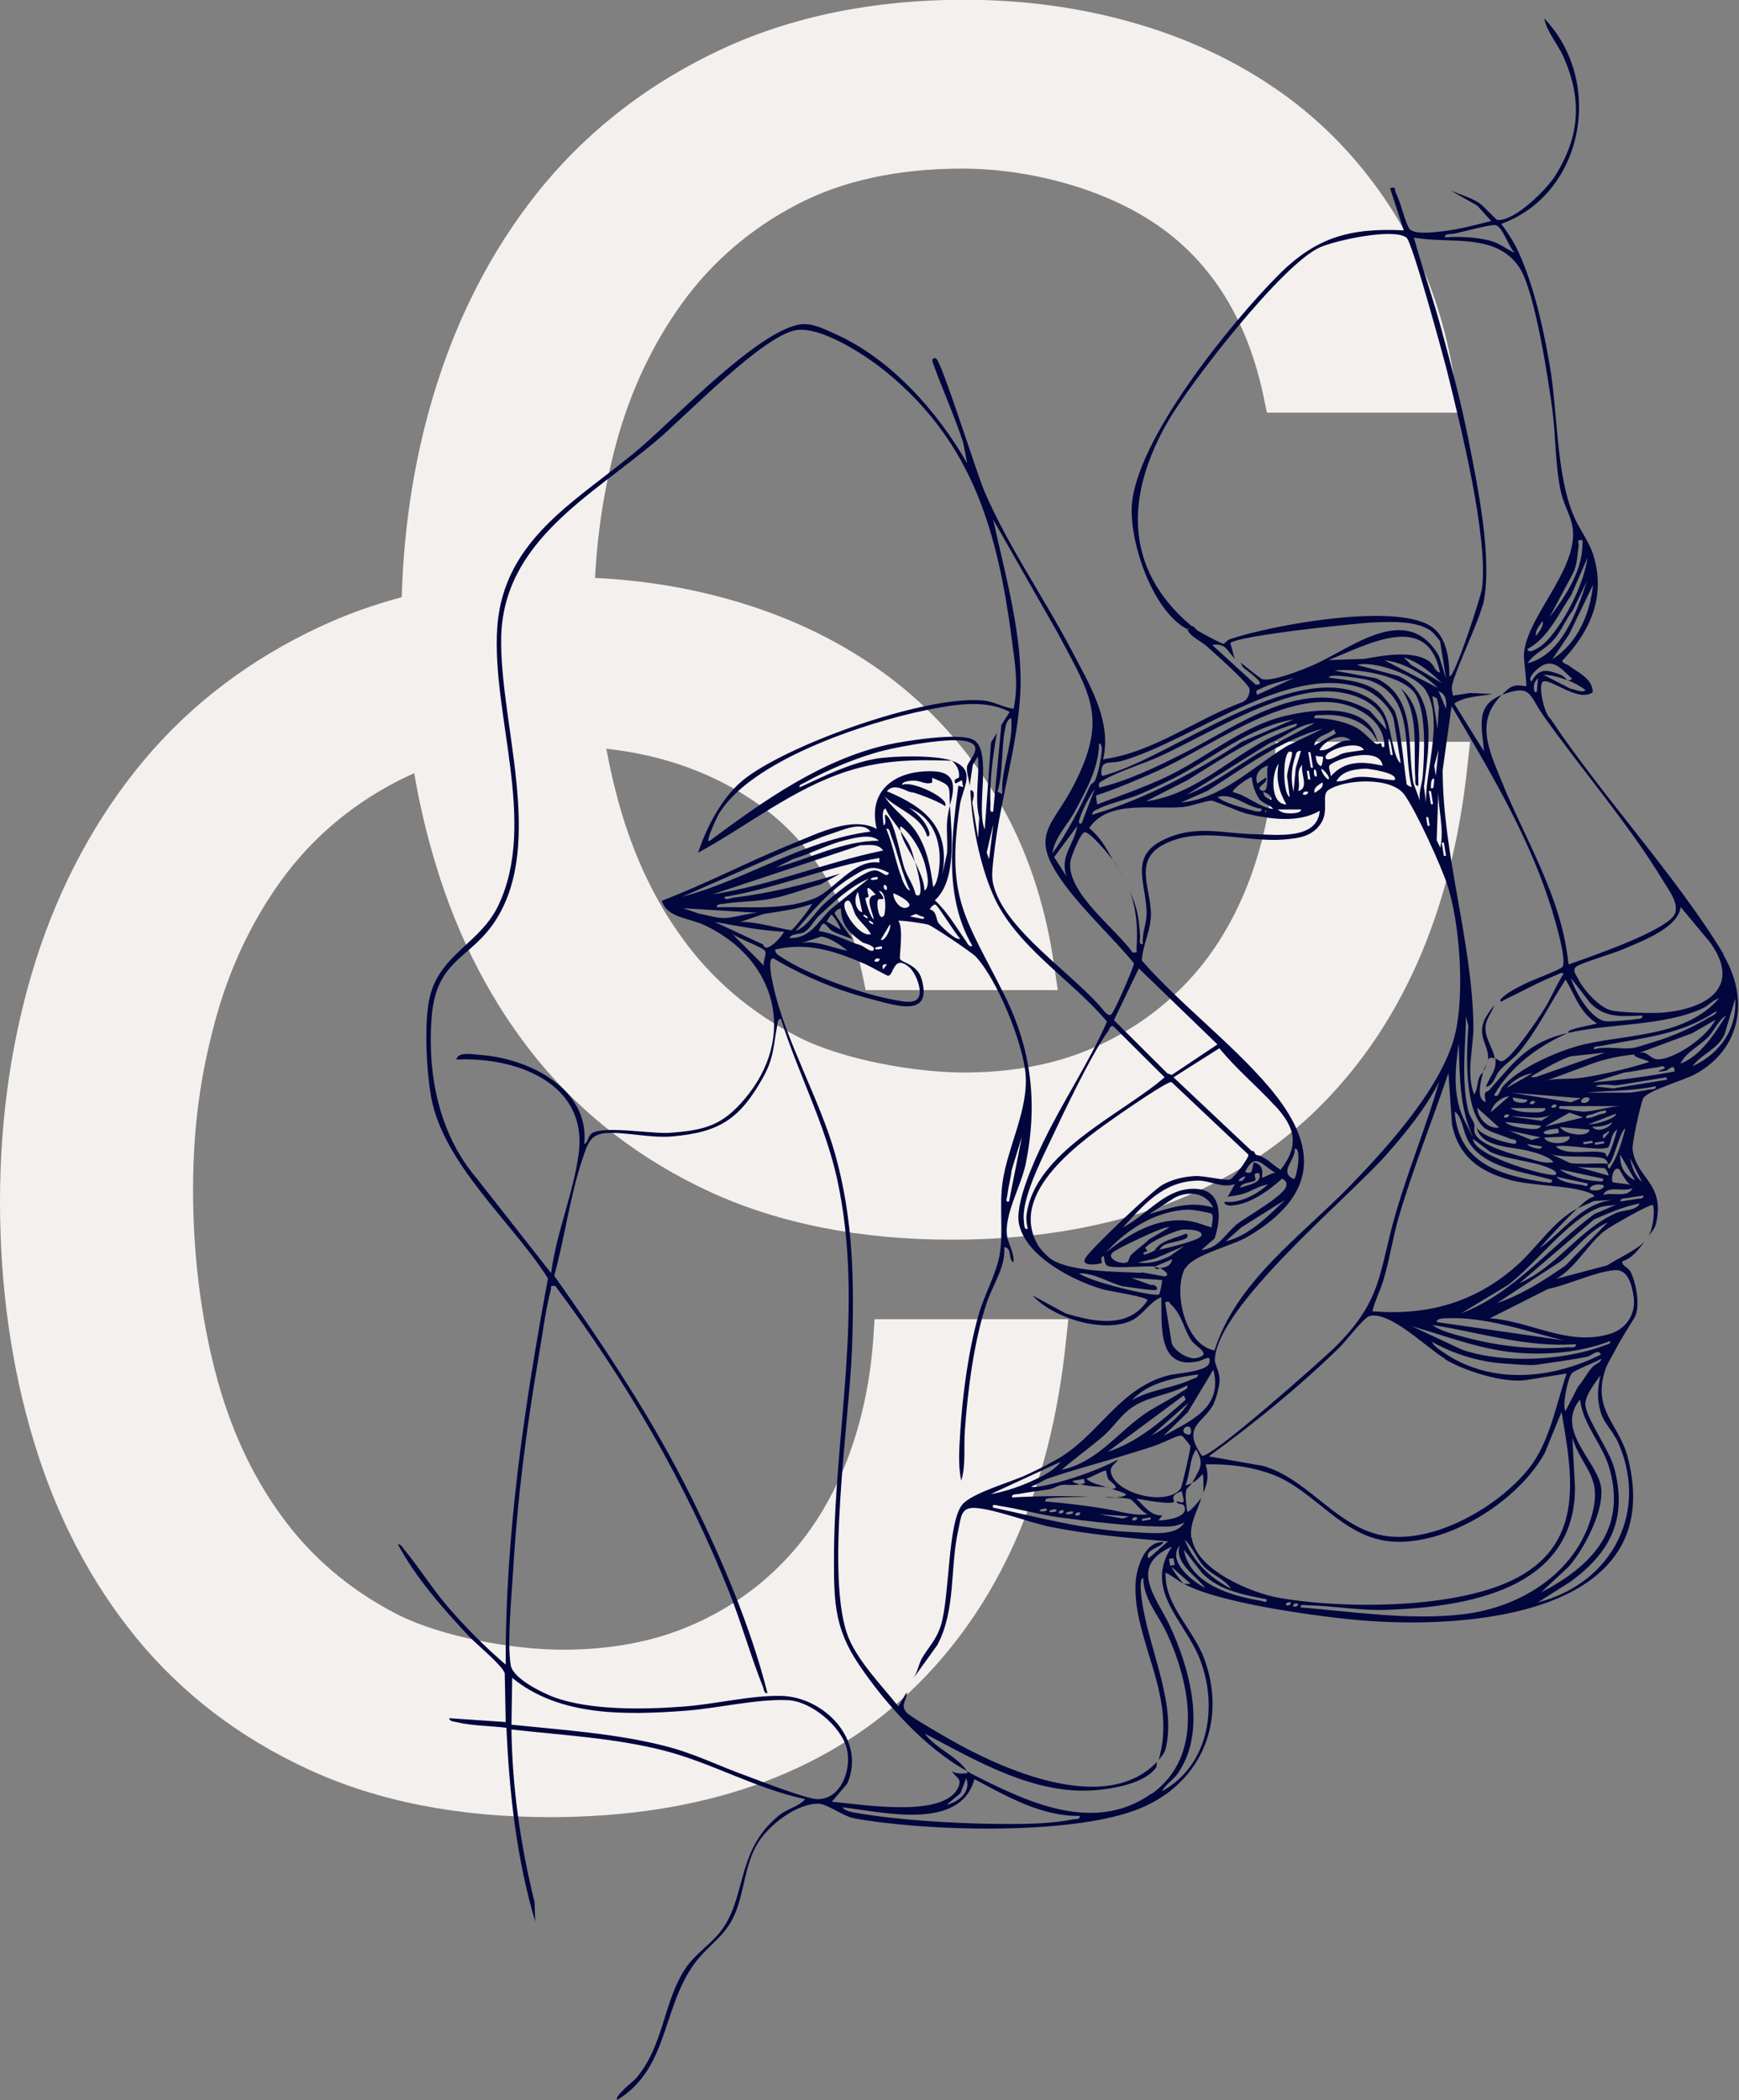<svg xmlns="http://www.w3.org/2000/svg" id="visages" viewBox="0 0 724.2 874.3"><rect x="0" y="0" width="724.2" height="874.3" fill="#808080" stroke="none"/><defs><style> .st0 { fill: #f4f0ed; } .st1 { fill: #01063d; } </style></defs><path class="st0" d="M531.3,308.8l-.5,7.9c-1.3,18.6-5.1,36.2-11.5,52.3-6.3,15.8-15,29.7-26,41-11,11.4-24.2,20.4-39.4,26.8-15.1,6.4-32.8,9.7-52.5,9.7s-50.4-5.1-69.6-15.1c-19.2-10-35.2-23.6-47.5-40.6-12.5-17.1-21.8-37.5-27.7-60.6-1.6-6-2.9-12.2-4.1-18.5,23.7,2.6,44.8,10.2,62.9,22.8,22.4,15.6,37.1,39.5,43.7,71l1.4,6.7h80l-1.4-9.6c-3.7-26.4-11.7-50-23.8-70.3-12.1-20.2-27.5-37.4-45.6-50.9-18.1-13.5-39-23.8-62.1-30.7-18.9-5.7-38.9-9.1-59.8-10.1,1-19.1,3.9-37.7,8.7-55.6,5.9-22,15.3-41.9,27.8-59.1,12.3-16.9,28.2-30.6,47.3-40.6,18.9-10,42.2-15.1,69.2-15.1s59,8,81.7,23.9c22.4,15.6,37.1,39.5,43.7,71l1.4,6.7h80l-1.3-9.6c-3.7-26.4-11.7-50.1-23.8-70.3-12.1-20.2-27.5-37.4-45.6-50.9-18.1-13.5-39-23.8-62.1-30.7-22.9-6.9-47.6-10.4-73.3-10.4-37.5,0-71.5,6.9-100.8,20.5-29.3,13.6-54.1,32.5-73.8,56-19.5,23.4-34.6,51.2-44.7,82.7-9,27.9-14,58-14.9,89.5-11.8,3.2-23.1,7.2-33.8,12.2-29.3,13.6-54.2,32.5-73.8,56-19.5,23.4-34.6,51.2-44.7,82.7C5.1,430.8,0,464.6,0,500.1s4.7,69,14.1,100c9.4,31.2,23.8,58.7,42.7,81.8,19,23.2,43.1,41.6,71.8,54.8,28.6,13.2,62.4,19.8,100.4,19.8,63,0,113.5-17.6,150.2-52.4,36.5-34.7,58.3-83.7,64.7-145.6l1-9.3h-80.7l-.5,7.8c-1.3,18.6-5.1,36.2-11.5,52.3-6.3,15.8-15,29.7-26,41-11,11.4-24.2,20.4-39.4,26.8-15.1,6.4-32.8,9.7-52.5,9.7s-50.4-5.1-69.6-15.1c-19.2-10-35.2-23.6-47.5-40.6-12.5-17.1-21.8-37.5-27.7-60.6-6-23.5-9.1-48.8-9.1-75.1s3.1-47.7,9.1-70c5.9-22,15.3-41.9,27.8-59.1,12.3-16.9,28.2-30.6,47.3-40.6,2.6-1.4,5.2-2.6,7.9-3.8,2.2,13,5.2,25.6,8.9,37.8,9.4,31.2,23.8,58.7,42.7,81.8,19,23.1,43.1,41.6,71.8,54.8,28.6,13.1,62.4,19.8,100.4,19.8,63,0,113.5-17.6,150.2-52.4,36.5-34.7,58.3-83.7,64.7-145.6l1-9.3h-80.7,0Z"></path><g><path class="st1" d="M622.4,418.3c-2.4,3.2-5.1,6.3-5.2,10.5-.1,4.8,2.8,7.4,2.5,12.3,1-1.2,1.7-.7,2.8-.5-.7-4.1-3.8-7.9-3.9-12.4-.1-3.9,2.8-6.5,3.7-9.9h0Z"></path><path class="st1" d="M481.9,733.3c.2-.2.3-.4.5-.6-.2.2-.4.4-.5.6Z"></path><path class="st1" d="M482.7,732.2c-.1.2-.2.3-.4.5.1-.2.3-.3.4-.5Z"></path><path class="st1" d="M500.9,621.4c-.2.6-.4,1.4-.6,1.8.2-.5.5-1,.6-1.8Z"></path><path class="st1" d="M500.3,623.5s0-.1,0-.2c0,0,0,.2,0,.2Z"></path><path class="st1" d="M464.3,623.4c-2-.1-2.9-.2-4.9-.2,1.3,0,2.4.5,4.9.2Z"></path><path class="st1" d="M459.4,623.2c-1.7,0-3.8,0-5.8,0,1.9,0,3.8,0,5.8,0Z"></path><path class="st1" d="M460.7,619.1c.6.2,1.1.3,1.6.5-.4-.2-1-.5-1.6-.5Z"></path><path class="st1" d="M462.7,619.8c-.1,0-.3,0-.4-.1.2,0,.3.1.4.1Z"></path><path class="st1" d="M514.3,274.2c0,0,.2.2.3.3-.1,0-.2-.2-.3-.3Z"></path><path class="st1" d="M515.4,275c-.2-.2-.5-.4-.8-.5.3.2.5.3.8.5Z"></path><path class="st1" d="M375.1,346.1c.7,4.2,4.2,8.8,5.9,12.7-1.9-7.1-2-6.8-5.9-12.7Z"></path><path class="st1" d="M516.5,275.8c-.3-.3-.8-.5-1.1-.8.3.3.8.5,1.1.8Z"></path><path class="st1" d="M686.2,515.9c-.3.4-.5.8-.8,1.1.3-.3.5-.7.8-1.1Z"></path><path class="st1" d="M687,514.8c-.2.4-.5.7-.8,1.1.2-.3.6-.8.8-1.1Z"></path><path class="st1" d="M717.9,397.4c-20.1-33.1-50.5-65.6-72.2-98.2-2.7-1.9-5.4-14.7-3-15.5,3.5-1.1,14.6,8.8,20.6,4.5,0-5.7-6.2-8.2-10.2-11.3-.2-.2-1.8-.4-2.6-1.7,11.7-12.3,18.2-26.6,13.2-43.6-1.7-5.9-5.9-11.1-8.2-16.5-7.6-17.6-6.7-43.8-10.2-63.5-2.7-15.7-7-34.8-14-48.9-1.7-3.3-3.9-6.5-6.1-9.5,34.5-12.5,43-59.4,17.9-85.5,1,5.5,5.8,10.8,8.2,16.4,7.6,17.5,6.6,32.7-3.6,49-3.7,5.9-16.9,19-24.1,18.5-.5,0-5.8-5.9-7.6-7.1-3.5-2.3-8.3-3.6-12.1-5.3l11.3,6.4,5.8,6.4c-6.7,1.7-13.3,3.5-20.3,4.3-3.5.4-12.4,1.6-14-1.4-1.9-3.5-3.2-10.2-5.4-14.6-.7-1.5.3-2.8-2.4-1.9l5.7,17.5c-22.5-1.1-36.6,2.9-52.3,18.7-19.6,19.7-59.8,68.9-61,96.6-.6,15.4,8.8,43.3,23.2,50.8-.2-1.1,2.5,1.1,1.8-1.3-29.1-24.4-27.1-55.4-9.9-85.3,9.4-16.2,47.4-65.2,63.2-72.4,6.5-2.9,30.5-8.2,36.1-4.1,2.4,1.7,15.3,49.2,17,55.9,5.5,22.4,17.1,68.4,14.5,90.1-.3,2.9-11.8,38.4-13.6,36.6,0-7.2-1.2-16.8-7.9-20.9-15.4-9.7-66.4-.3-83.5,5.5-1.2.4-2.2,1.9-2.7,1.9-.6.1-9.8-4.8-11.1-5.7,0,0-1.2-1.6-2.1-1.7-.8-.7-.9,1.8-1.8,1.3.6,2.8,5.6,5,7.9,7,3,2.7,17.9,15.8,18,18.1.1,2.1-1,4.5-3,5.3-19.6,7.2-36.9,20.9-58,23.8,3.7-16.1-5.8-31.3-13-45.1-11.4-21.8-26.9-44.1-36.5-66.6-3.1-7.2-17.6-53.4-20-55.1-.6-.4-2.1-.3-1.5,1.5,4,11.2,9,22.1,12.7,33.4l1.7,8.7c-12.4-21.6-31.6-43.3-54.6-53.7-4.3-1.9-9.7-4.8-14.6-4.2-17.4,2.2-52.1,38.7-66.7,51.2-25.2,21.6-57.2,37.4-59.8,74.9-2.5,36.5,16.9,81.4.4,115.9-7.4,15.6-24.3,20.3-28.5,38-2.5,10.6-1.4,30.7.5,41.5,5.1,28.2,33.8,52.2,48.7,75.7-9.8,53-17.8,106.6-17.6,160.8-8.4-7.2-16.4-15.2-23.6-23.5-6.8-7.8-12.1-16.5-18.5-24.2-.8-.9-1.4-2.5-2.8-2.4,7.5,14,18.7,26.7,29.6,38.3,3.2,3.4,13.8,12,14.9,15.4l.4,20.3-23.6-1.6c.5,1.6,2.1,1.3,3.4,1.7,6.3,1.5,14.1,1.5,20.5,2.3,1.2,27.1,4.2,54.5,12,80.7l-.3-8.2c-5.8-23.4-9.3-47.7-9.6-71.8,21.2,2.4,42.9,3.5,63.6,8.8,20.1,5.2,38.3,15.9,58.7,20.2-2.7,3.2-7.1,3.7-10.9,6.8-18.6,15-13,35.2-25.3,49.5-3.9,4.5-9.9,8.7-13.4,13.8-9.6,14.2-9,32.1-20.8,46.1-.9,1.1-9.5,7.7-7.8,9,22.2-13.5,18.3-40.3,33.8-58.9,4.7-5.6,10.2-9.1,13.9-15.9,5.5-10.3,4.7-22.9,11.3-32.9,4.7-7.1,15.8-15.7,24.7-15.6,3.6,0,10.3,5.2,14.9,6.1,30,5.4,88.4,7,116.6-3.2,27-9.7,39.1-36,29.3-63-4.6-12.7-16.7-22.4-16.2-36.1,2.7,1.3,4.9,3.2,7.5,4.6-.5-.4-4.8-5.7-5-7l7.9,7c-.5.2-2.8,0-2.9,0,14.7,8.1,55.3,13.6,73.2,15.2,44.4,3.9,128.8-1.7,111.8-67.7-3.6-14.1-14.8-19.5-9.5-36.2.8-2.7,3-6,4.3-8.6,2.4-4.7,5.5-9.3,8-13.5,2.6-4.5.6-15-1.8-19.3-1.1-1.8-3.4-2-3.3-4.1,4.4-1.4,6.7-5,9.4-8.3-3.9,3.9-11,6.9-15.7,10l-21.2,5.6c8.2-4.7,13.1-14.4,20-19.9,2.3-1.8,19.3-11.6,20.3-10.8.9,3.6-.2,9.7-1.8,12.9,1.5-2.4,2.6-2.6,3.3-6.4,3.1-16-8.7-17.9-10-29.8-.3-2.5,3.3-18.8,4.4-21.1,1.6-3.3,17-7.5,21.8-10.2,19.3-10.6,22.4-31.7,11.4-49.9h0ZM711.4,391.3c14.6,19.2-.1,28.8-19.4,30.3-4,.3-17.4,0-21.1-1-5-1.2-11.7-8.8-13.8-13.3-.7-1.4-2.4-3.3-.8-4.8,1.5-1.4,15.6-5.6,19.1-7.1,7.8-3.4,23.4-8.9,24.5-17.8l11.4,13.7h0ZM680.8,424.4c-3.3.3-8.7.9-11.5.8-6.5-.1-13.4-12.3-15.1-18l8,10.3c6.5,6.6,13.1,5.5,21.7,5.3.5,1.6-2.1,1.4-3.2,1.5h0ZM654.6,282.4c.2.8-1.6.9-1.8.8,2.5.9,5.3,2.4,7.5,4.1-1.3,1.4-4.4-.4-6.3-.6l-11.3-5.8c3.3.1,7,1.1,10.1,2.3-.3-.1-1.4-1.7-2.9-2.3-5.4-2-8.9-3.1-12.1,2.8-1.8-1.3,1.5-4.4,2.8-5.5,6-4.8,9.6.3,14,4.3h0ZM640.5,282.2l-.5,5.9h-.9c-.8-2.3-.3-4.1,1.5-5.9ZM636.1,276.1c2.8-4.1,7.2-5.6,10.7-9.5,3.4-3.7,5.1-8.6,8.2-12.5l5.8-12.1c-3.9,12.4-10.6,30.8-24.7,34.1ZM646.5,274.4l7-10.4,9.9-20.5c-1.2,12-6.5,24.4-16.9,30.9h0ZM648.8,261c-2.2,3.1-4.9,6.7-8.2,8.7-.9.5-4.2,2.6-4.5.5,8.7-4.6,12.9-14.7,18.2-22.4l6.8-15.6c-1.2,9.1-7,21.3-12.3,28.8h0ZM642.5,258.5c.4,2.3-1.6,4.6-2.9,6.3-.4-2.3,1.6-4.6,2.9-6.3ZM659,224.8c.6,12.1-6.8,23.1-13.8,32.3l9.7-18.1c2-3.8,1.9-7.6,2.5-11.7.2-1.6-1.2-2.6,1.7-2.5h0ZM605,97.4c3.6-.7,15.5-4,17.7-3.7,3.2.6,5.6,9.6,8.3,11.6-3.9-1.6-6.3-4-10.5-5.1-5.6-1.5-12.9-1.8-18.7-1.4-.5-1.6,2-1.2,3.2-1.5h0ZM617.5,252.2c4.5-18.9-2.4-51.1-6.3-70.8-3-14.9-7.1-30.2-11.1-44.9-3.4-12.6-7.8-25-11.3-37.6,15.2,2.8,34.6-2.3,44.2,12.9,6.2,9.8,11.8,46.1,13.5,59,1.4,10.6,1.2,24,3.6,34.2,1.8,7.8,6,11.7,4.8,20.5-2.2,16.3-19.6,33-20.3,47.3,0,1.9,1.3,12.3,1,12.9-5.5-1-6.7.1-10.1,3.6,12.3-4.8,11.3.2,17,8.3,16.2,22.9,35.8,45.4,50.3,69.4,2.3,3.8,6.4,9,4.7,13.4-2.8,6.9-36.3,18.3-44.3,21.1-2.7-27.8-17.9-51.6-28-76.6-5.2-12.9-10.9-24.5.2-35.6-11.4,4.5-8.1,13.6-7.4,23.5l-12.4-19.9c4.6-3.1,10.6-2.9,15.9-4l-9.3-.4-7.1,1.1c-.2-1.1-.5-2.2-.5-3.3,0-4.2,10.9-26.6,12.8-34.3h0ZM604.4,293.8c15,25.4,31.2,52.4,40.5,80.7,1.5,4.4,8.1,25.6,5.7,28.1-1.3,1.3-12.2,5.3-15,6.7-3.7,1.9-7.6,3.6-10.6,6.6-.9,2.2,1.6.2,2.2,0,6.9-3.3,13.9-7.2,21-10,.8-.3,2.3-1.5,2.9-.4-3,4.5-5,9.8-7.9,14.4-2.6,4.3-13.6,20.5-17.4,21.8-1.3.5-2-.8-3.1-1,.8,4.9-2.4,7.4-3.9,11.8,3.3-.6,3.7-4.5,5.7-6.8,2.4-2.8,5.7-4.9,8-7.6,7.6-9,13-20.4,19.5-30.3,4.1,6.9,5.9,13.8,13.1,18.3-3.3.9-8.4,1.6-11.4,2.9-.7.3-.6,1-.6,1,17.4-4,39.9-2.8,55.9-10.2,2.5-1.1,4.3-3.5,6.9-4.2-14,16.1-37.7,14.8-56.7,19.3-10,2.4-27,9.8-33.5,17.6-1.1,1.3-1.5,4.9-3.5,3.4,7-12.1,18.3-20.3,30.8-25.9-16.9,3.9-22.1,11.8-32.7,23.7-1.3,1.5-2.6-.4-1.6,5.1-4.2-1.3-1.9-9.2-1-12.5,0,.2-1.1.9-1.5,1.8-1.1,2.4-.8,5.4-2.3,7.6-3.5-9.2-.2-19.3-.3-28.7-.5-35.1-12.8-71.2-12.8-106.4l3.7-26.6h0ZM666.5,617.8c-2.8-10.7-18.6-22.9-8.5-35.2,1.2,10.8,9.8,19,12.5,29.6,6.6,25.2-8,39.9-28.8,50.8l11.4-10.6c6.5-7.1,15.9-24.9,13.4-34.6h0ZM663.1,569.2c-2.2,2.4-3.8,5.7-6,8.2l-5.2,10.1c-1.4-2.8,1.1-13.8,2.6-15.7,1-1.3,10.1-4.8,12.4-6.1-.2,1.6-2.5,2-3.8,3.5h0ZM601.9,563.5c-1.8-1.2-4.8-3-5.6-4.9,8.4,4.7,17.6,7.7,27.2,8.8,3,.3,14,1.2,16.2.8,7.1-1.1,14.8-2,21.8-3.5.8-.2,4.3-3.4,5.2-.8-20.2,10.2-45.2,12.6-64.7-.3h0ZM601.8,565.9c8.2,4.9,24.6,10.1,34,8.6l16.6-2.7c-4.4,13-7,28.5-15.6,39.4-13.2,16.8-43.2,33.9-64.8,27.1-17.4-5.5-28.3-22.8-45.9-28l-22.7-4c18.9-13.7,37.9-29.2,54.6-45.5,2.6-2.6,10-12.3,12.3-12.9,8.6-2.2,23.8,13.2,31.5,17.8h0ZM446.7,616.5l4.7-.8c.7,2.5.2,1.7-1.6,2.2,3.6.9,7.2,1,10.9,1.2-2.8-1-6.3-1.5-8.3-3.5,1.5-.3,7.5-3.8,8.2-3.3.1.1.3,2.5,1.1,3.7.4.6,5.7,4,1.1,3.8,2.1.8,4.4,1.1,6.2,2.4-.8,1-3.3,1.1-4.7,1.2,1.6.1,5.5.3,6.5.8,1.6.8,4.6,5.4,7.2,6.2-5.8.9-12.8-1.6-19.1-2.5-7.8-1.2-15.7-2.2-23.5-2.8-.5-1.6,2.1-1.4,3.1-1.5,4.8-.4,10.1-.3,15-.5-10.8-.4-21.2-.3-32,.3-.5-1.6,2-1.2,3.1-1.5,4.1-.8,8.3-1.2,12.4-1.9,1.8-.3,3.2-1.4,4.7-1.7,2.5-.5,5.1.3,8.1-.4-.8-.2-3.2-.6-3.1-1.4h0ZM479.2,631.7v.9c.1,0-3.6.6-3.6.6v-.9c-.1,0,3.6-.6,3.6-.6ZM471.7,632.9c-.7-.2.3-1.7,1.7-1.2.7.2-.3,1.7-1.7,1.2ZM470.4,631.2l-2.8,1-10-1.8,12.8.9h0ZM448,630.9c-.7-.2.3-1.7,1.7-1.2.7.2-.3,1.7-1.7,1.2ZM446.9,630.1c-3.9,1.1-4.2-.8-.1-.9v.9ZM441.1,630c-.7-.2.3-1.7,1.7-1.2.7.2-.3,1.7-1.7,1.2ZM440,629.2c-3.9,1.1-4.2-.8-.1-.9v.9ZM436,628.9c-3.9,1.1-4.2-.8-.1-.9v.9ZM412.6,622l29-13.4c-.6,1.4-3.7,3.6-4.9,4.4-6.8,4-16.2,7.7-24,9h0ZM416.1,626.9c8.1,1.2,16.1,3.5,24.3,4.7,12.7,1.7,29.7,3.8,42.4,3.9,4.1,0,6.6.3,10.4-1.7-3.3,6-14.3,4.3-20.5,4.1-20.1-.8-39.6-6.1-59.2-10.3-.5-1.8,1.7-.8,2.6-.7h0ZM482.4,633.1l1.6-2.2c-4.9.2-7.6-4.1-10.8-7,2.7.4,14.2,2.7,15.8,1.3.2-.2-2.4-2.8,3.2-4.4.4,3.7,2.4,5.6-2.2,4.2,0,1.6,2.7.7,3.2,2,2,4.8-7.6,5.9-10.7,6h0ZM491.7,619.7c-5.7,7.4-25.7,2.4-28.7-5.6-1.4-3.7,1.1-4.1,2.7-6.5-8.9,4.6-19.2,8.2-29,10.5-1.1.3-7,1.5-7.2.7,2.4-.7,4.7-2.5,7-3.3,9.8-3.4,19.2-5.8,29-8.8,4.8-1.5,10-3,15-4.7s10.2-4.8,11.6-4.3c.3,0,3.5,3.8,3.6,4.4.2,1.1-3.5,16.9-4,17.6h0ZM494.9,584c-3.6,5.7-9.2,10.5-15.3,13.6l15.3-13.6ZM461.3,604.4l31.7-23.5.8,1.8c-9.8,8.6-19.9,17.7-32.5,21.7h0ZM473,584.9c6.6-3.7,14.6-4.5,21.3-8.1,1,1.4-1.5,2-2.2,2.6-5,3.4-10.8,6-15.8,9.5-11.3,8-19.8,20-34.2,23,5.6-4.9,11.8-9.2,17.5-14.2,4.7-4.1,7.7-9.6,13.5-12.8h0ZM471.4,582.9c6.9-7.4,17.8-9.3,27.4-10.7.4,1.3-1.5,1.6-2.4,2-8,3.7-17.3,4.3-25,8.7h0ZM494.6,597.2c-3.6-.8-1-4.4,1-3,.3.2,1.2,3.5-1,3ZM484.5,597.8l10.1-9.8,10.7-17.8c4.1,16-9.4,21.2-20.8,27.6ZM468,535.5c1.5.3,13.1,2,13.6,1.5,1-1.1-1.2-2.5-2.2-2l-8.3-3,12.8.9c.3.2-.9,5.7-1.1,5.9-1.5,1.5-29.9-5.5-33.4-8.7,6.4-.2,12.6,4.1,18.6,5.5h0ZM475.4,529.9c-9.7-.5-30.9-.3-38.3-6.2-1.5-1.2-3.7-3.5-4.7-5.1-13.3-22.2,18.6-44.1,34.1-54.9,2.8-1.9,19.9-13.8,21.4-13.2l32,30.2c.2,1.5-6.1,9.7-7.6,10.3-1.7.7-11-1.6-14.6-1.4-5,.3-9.2,1.3-13.5,3.6-4.2,2.3-29.6,26.4-32.1,30.4-2.3,3.7,4.7,3,6.7,2.2.3-.1-1-2.6.9-2.9.2,1.2.2,2.8,1.1,3.8,1.6,1.8,16.2.1,20.1.6l7.3-3.1c-.6,2.8-2.6,3.5-5.2,3.7,1,.4,5,2.9,2,3.5-.5,0-7.6-1.5-9.7-1.7h0ZM427.9,511.6c-1.5.5-1.4-2.1-1.5-3.2-1.2-8.7,7-25,10.9-33.2,5.6-11.9,17.1-36.2,24.3-46.1.5-.8.5-2.1,2-1.9l21.4,21.3c-17.9,15.5-54.1,31-57.5,57.3-.2,2,.1,3.9.5,5.8h0ZM444.3,365.1l-5.3-8.3,9.6-12.9c-1.2,7.6-7.5,12.7-4.4,21.1h0ZM580.7,324.8c-4.8-.2-10.7-1.8-15.4-1.3-3.2.3-5.7,2-8.8,1.8,2.3-4.4,7.7-5.1,12.2-5.3,1.4,0,14.3,1.9,12,4.8h0ZM578,307.8h.9c0-.1,1.1,6.5,1.1,6.5h-.9c0,.1-1.1-6.5-1.1-6.5ZM535.7,334.9c-6.7,0-6.4-12.7-3.2-17-1.2,6.4,0,11.4,3.2,17ZM536.1,324l1,7.8c-3.3-1.5-3-21.7.9-18.6.7.6-2.6,8.8-1.9,10.8ZM539.3,315.4c.5-1.4.3-2.9,2.5-2.8l-2.2,7.2-.9,9.8c-1.2-4.6-1-9.7.6-14.2h0ZM541.8,336.9c.4,1.7-4.1,1.8-5,1.7-1.8,0-3.3-.4-4.7-1.6h9.7c0,0,0,0,0,0ZM540.6,329.3c1.2-3.7-1.3-7.8,1.7-10.9-.8,3.5,3.1,9.9-1.7,10.9ZM544.5,329.6c.7.2-.3,1.7-1.7,1.2-.7-.2.3-1.7,1.7-1.2ZM544.8,324.7l-.6-3.8h.9c0-.1.6,3.6.6,3.6h-.9ZM544.8,313.1h.9c0-.1,1.1,6.5,1.1,6.5h-.9c0,.1-1.1-6.5-1.1-6.5ZM536.1,310.5c-14.1,8.5-27.3,22.1-44.3,23.6l11.1-4.9c15.2-9.6,30.6-21.2,48.1-25.9l-14.9,7.2h0ZM513.5,329.7c-.8-.9,7.2-6.6,7.8-6.1.3,3.1,1.3,6.4,3.1,9,1.2,1.8,4.6,2.4,5.8,4.2-5.9-.7-10.8-5.7-16.7-7h0ZM527,338.3l-.2-1c.7.2.7.5.2,1ZM522.5,337.6c-2.3-.5-6.7-1.8-9-2.6-1.9-.6-5.1-1.9-6.5-3.2,6.5-1.9,11.8,4.1,18.3,4.9.5,1.7-1.8,1.1-2.8,1h0ZM525,328.9c-2.2-1.3,3.7-3.2,2.1-5.2l-3.5,2.5c-1.3-3.6,1-6.6,4.6-7.5-1.4,1,1.2,12.9-3.2,10.2h0ZM529.5,333c-1.7-.4-3.5-1.6-3.4-3.3,1.7.4,3.5,1.6,3.4,3.3ZM457.6,336.6c5.1-2.4,11.7-3.7,17.2-6,4.6-2,9.5-4.3,14-6.6,16.5-8.4,31.3-21.4,50-24.5l-21.4,9.2c-19.6,12.7-40.1,23.8-62.6,30.5,0-1.7,1.6-2,2.9-2.5h0ZM450.4,342.8c-1.8.5-.9-1.6-.6-2.5,1.3-3.8,3.8-8.6,6.1-11.9l-5.5,14.5h0ZM549.5,312.3c1.8-4,9.5-7.6,13-4-5.6-.7-8.1,4.6-13,4ZM550.1,319c-1.8-.9-2-2.7-2.2-4.5.8.6,2.9.4,3,.5.3.2-.2,3.5-.8,4h0ZM547.3,310.2c.8-4.2,5.5-4.1,8.2-6.6l.8,1.8-8.9,4.9ZM547.4,299c-.5-1.7,2-1.2,3-1.3,9.1-.6,19.8,2.4,23.4,11.7-3.2-17.2-25.8-14.4-38.8-11.3-17.3,4.1-32.3,17-48,24.7-9.8,4.8-20,8.2-30.1,12.1l-.5-3.7c9-3,17.7-6.7,26.4-10.6,21-9.7,48.7-30.4,72.3-28.2,9.8.9,21.6,7.4,21.4,18.5-1.5.7-.9-1.2-1.4-1.4-.5-.2-1.5.6-2.2.1-3.1-2.2-5-5.3-9.1-7.2-4.6-2.2-11.3-3.5-16.4-3.4h0ZM547.7,300.9l-21.7,11.5c-10.6,6.1-20.3,14-31.8,18.5l34.5-21.5c6.5-2.6,11.9-7.8,19-8.4h0ZM494.5,324.8c14.5-8.9,28.9-19,45.5-23.6.4,1.3-1.4,1.5-2.4,2-3.9,2-8,3.4-11.9,5.6-15.8,8.9-29.9,22.4-48.5,24.8l17.3-8.8h0ZM548.4,323.2h-.9c-1.1-3.7.8-4,.9,0ZM550.7,325.7c.8,2.2-1.7,3.3-3.2,4.4-.8-2.2,1.7-3.3,3.2-4.4ZM550.3,320c1.1.6,3.6,3.4,3.1,4.3-.5.9-3.5-3.1-3.1-4.3ZM552,315.3c-.3-3,13.5-7.6,16-3.1-2.9.6-6,.7-8.9,1.5-1,.2-6.9,4.2-7.1,1.5h0ZM575.8,318.8c-8-1.9-15.8-2.3-21.6,4.4,0-1.3-.8-2.9-.7-4.1.2-2.5,21.2-9.2,22.3-.3h0ZM570.3,295.8c-26.8-15.6-54.6,6.4-78,18.1-10.9,5.5-22.6,11.1-34.5,14-.7-2,.5-2.4,1.9-3.2,6.5-3.8,16.9-6.8,24.1-10.2,19.4-9,46.8-26.2,67.9-26.7,10.4-.2,24.1,4.2,25.7,16l-7.1-8.1h0ZM456,325c-.2.6-1.6,1.2-2.1,2.2-4.6,10.2-9.2,18.9-15.6,28.1.7-6.4,6.2-11.8,9.3-17.5,4.7-8.8,10-18.1,10.1-28.3,2,.2.8,5.5.6,6.7-.4,2.9-1.2,6.2-2.3,8.8h0ZM445.7,359c.2-2.1,4.1-11.9,5.9-12.5,2-.7,10.4,9.6,11.9,11.6-3-5.3-5-9.2-9.9-13.4,8-11.8,26.2-7.6,38.9-8.7,3.9-.4,9.4-2.6,12.1-2.7.9,0,11.4,4.6,14.4,5.4,9.5,2.3,21.9,4.1,30.6-1.2-.9,12.2-17.9,10-26.8,9.8-13.1-.2-23.8-3.9-36.7,1.6-16.1,6.8-9.1,17.6-8.6,30.6.2,4.7-2,8.9-1.6,13.5-1.8.5-1.1-1.9-1.1-2.9-.6-9-1-11.3-4.4-19.5,2.9,8,3.5,15.9,2.9,24.3-.1,1.5.9,1.6-1.6,1.7-7-10-27.2-24.6-26-37.6h0ZM474.2,403.1l32.8,31.7-19,12.7-1.8-.6-22.3-22.2,10.4-21.6h0ZM530.9,460.2c8.3,9,10.5,16.4,2.4,26.8-3.4-2-6.2-5.6-10.2-6.2-1-1-.6-1.8-1.8-1.6l-32.6-30.7,19.1-12.1c6.8,8.4,16,16.1,23,23.8h0ZM539.2,478.2c1.8-.3,1.5,3.8,1.5,4.9,0,1.3-1,7.7-1.9,7.8-6.5-3.1.8-7.7.4-12.7h0ZM514.5,510.2c-4.9,4.2-7,9.4-14.2,10.2l5.5-4.8c2.6-7.6,3.6-19.5-6.9-20.6-13.1-1.3-20.8,10.7-31.3,16,9-9.7,16.8-19.2,31.3-19.5,5-.1,10.1,3.4,15.4,1.4l-3,5.3c2-.3,4-.5,6-1.1,3.7-1,7-3.5,10.7-4-4.4,4.1-11.8,8-17.8,7.2-1.1,1.1,1.5,1.6,2.2,1.6,7.7-.2,16-6.2,21.5-11.2,1.4.8,2,1.2,1.8,2.9-.4,4-17.2,13.2-21.2,16.5h0ZM534.9,499.8c-7.1,6.7-14.7,14.6-24.5,17l6.5-5.8,18-11.3h0ZM487.1,523c-4.5,2-8.2,3.3-13.2,2.6l7-1.6,12.3-5.3-6.1,4.3h0ZM496.1,503.7c1.3,0,8.1,1.2,8.5,1.6,1,1.2,0,4.1,0,5.7-3.4-.9-5.6-2.1-9.4-2.7-13.1-1.8-24.8,5.2-34.6,13.1,8.7-9.8,21.8-18,35.5-17.8h0ZM478.5,505.5l10.7-6.9c5.9-3,13-2.1,16,4.1-9.7-2.8-17.5,0-26.7,2.8h0ZM463.2,521.5c2.6-2,14.9-7.7,18.5-9.1,1.8-.7,3.5-1.5,5.4-1.5l-8.6,5.1c-2.3,2.3-5.1,4.1-7.4,6.4-.9.9-1,2.8-1.7,3.1-3.1,1.2-8.7-1.9-6.1-3.9ZM480.9,520.6c-1.5.7-3,1.5-4.6,1.7-.6-1.6,1.4-.6,1.4-1.7,0-.4-1.1-.7-.5-1.4,2.1-2.5,11.9-6.8,15.3-7.3,1.6-.2,9.1,0,7.7,2.7-1,1.9-14.4,5-17.5,5.7M525.6,490.1c-.3-.2,1.5-5-3.4-6.2-1.1,2.2.1,5.5-3.7,4,4.2-8.5,6.8-3,12.7.4-1.4-.3-5,2.2-5.5,1.9ZM524.3,488.4c1.9,4.3-5.1,4.9-7.8,6.1.1-2.3,5.4-2.1,6.2-3.1.6-.8-1.6-3.3,1.6-3ZM518.7,489.8c-.7,1.2-1.2,2-2.6,1.9-1-.3,1.6-2.1,2.6-1.9ZM487.7,543.1c4.5,4.2,5.3,10.3,8.4,14.9,2,2.9,9.2,5.9,2,7.4-3.5.7-9.7-3.5-10.2-6.6l-2.7-16.6c2.1-.9,1.6.2,2.4.8h0ZM493.8,527.9c3.1-5.6,19.4-9.2,25.9-13.1,28.9-17.1,29.9-37.3,8.9-62.1-15.7-18.5-36.9-34.4-53.1-52.8.4-6.8,4-12.9,3.8-19.8-.3-10.7-7-21.8,4.9-28.3,15.1-8.3,34-1,50.4-2.3,6.2-.5,12-1.2,15.6-6.9,3.4-5.4-.1-11.6,3-13.7,7-4.6,26.3-5.6,31.7,2,4.8,6.6,15.3,29.6,17.9,37.7,5.2,16.1,7.1,44.8,3.3,61.4-5,22-28.4,47.7-43.9,63.7-20.2,20.8-47.5,39.9-56.4,68.5-12.3-2.1-17.5-24.8-12.2-34.4h0ZM599,329.7c0,7.8,2.5,15.5.8,23.2l-1.5-3.1.7-20h0ZM597.9,323l-.6-4.2,1.8-6.7-1.2,10.9h0ZM598.7,303.5l-2.2-13.7,1.9.9.8,3.5-.5,9.3h0ZM595,329.3h.9c0-.1.9,5.5.9,5.5h-.9c0,.1-.9-5.5-.9-5.5ZM595.4,343.8h-.9c0,.1-.6-3.6-.6-3.6h.9c0-.1.6,3.6.6,3.6ZM596.8,328.1c0,.1-.6,0-.9.1,0-1.5-.1-4.1,1.3-4.1.2.3-.2,3.8-.3,3.9h0ZM594,335.3l-1-7.8c1.8-14.9,6.3-38.8-10.7-46.1l-17.2-4.6c7.4-1.9,24.9,4.4,28.7,10.7,7.7,12.7-.7,34,.1,47.8h0ZM591.8,334.6l-3.2-8.6c-2.9-15.6,1.8-35.4-15.4-43.6l-17.4-3.2c8.6-1.3,29.7,2.1,34,10.4,4.2,8.2,3.4,24,2.7,33.4-.3,4-2.2,7.4-.8,11.7h0ZM576.6,274.9c7.7.7,16.8,6.1,22.2,11.5l-22.2-11.5ZM587.5,276.6l-2.9-2.9c6.2,1.9,11.2,6.2,15.8,10.6l-12.9-7.6ZM595.7,275.7c-6.6-5.3-19.9-2.8-27.5-1.4l-15,.5c16-6.2,41.3-20.8,46.5,5.2-2.2-.5-2.3-2.8-4-4.2h0ZM570.2,283.2c19.5,6.8,13.7,28.5,17.7,44.4-.6.2-2.1-1-2.1-1.1-1.2-7.7-2.5-24-4.9-30.3-.3-.8-5.2-6.8-6.2-7.6-5.8-5-14.1-5.5-21.3-6.5-.3-2.1,15.1.6,16.8,1.1h0ZM600.4,350.8h.9c0-.1.9,5.5.9,5.5h-.9c0,.1-.9-5.5-.9-5.5ZM618.9,470c2.1,1.5,7.3,2.8,10,4.1.5.2,3.7.2,2.2,2-.6.7-15.4-3.1-16.2-7.1,1.5,8.9,14.8,8.3,21.9,10.2,2.8.7,8.5,2.3,10.1,4.6-2.9.8-7-.6-9.9-1.4-5.5-1.4-20.6-5.3-22.7-10.4-.7-1.7,0-3.1-.4-4.1-.7-2-2-3.4-2.5-5.6-2.9-12.9-1.1-26.2-.9-39.2l1,4.1c-.8,10.7-2,36.1,7.3,42.9h0ZM654.6,439.7l13.9-1.5-28.9,10.2c-2.6.1-2.7.2-.2-1.3,3-1.8,12.5-7.1,15.2-7.4ZM667.6,490.7c.5,1.7-1.8,1-2.8,1-4.6-.3-11.5-2.1-15.3-4.9l18.1,3.9ZM656.2,485.6c2.3.7,11.2.4,12.1.8.2,0,1.9,2.4,1.5,3l-13.6-3.8h0ZM662.7,495.4c-1.9-.4.8-3,4.6-2.1,1.9.4-.8,3-4.6,2.1ZM613.4,474.1l7.3,5.5c7.1,3.2,17.6,3.7,24.5,6.7.8.4,3.6,1.4,2.7,2.7-1.2,1.5-34.3-7.4-34.5-14.9h0ZM643.5,492.2c-18.3-2.9-36.1-7.5-37.7-29.5,3.4,2.6,3.2,8,5.7,12.4,6.3,11.2,23.6,12.8,34.8,16.1.5,1.8-1.8,1.1-2.8.9h0ZM641.7,468.6c-.4,2.3-5.6,1.2-7.1,1.1-2.2-.3-6.2-1-7.8-2.6l14.8,1.5ZM626.5,465.2c-.7-.2.3-1.7,1.7-1.2.7.2-.3,1.7-1.7,1.2ZM643.5,461.5c.3,1.8-3.9,1.6-5,1.6-2.9,0-7-.2-9.6-1.8h14.6c0,.1,0,.1,0,.1ZM630.1,456.9l6,1c.2,1.9-6.9,1.5-6-1ZM639,458.4c.7.2-.3,1.7-1.7,1.2-.7-.2.3-1.7,1.7-1.2ZM641.5,473.5l-3.7,1.1-9.3-3.9,13.1,2.8h0ZM642.1,477.3c.3,2.1-5.9,0-6-1l6,1ZM641.9,466.6l-12.5-1.8c5.5-.3,11.1,1.8,16.4-.7l-3.9,2.5h0ZM648.9,469.9l.3,1.7c-8.1,2-8.7-1.4-.3-1.7ZM653.7,473.1c0,3.9-9.7,3.4-10.6.5l10.6-.5ZM649.7,469.2l12.3,1.1c-.8,3.7-11,1.8-12.3-1.1ZM661.1,492.7c.5,1.9-1.6.7-2.5.6-3.2-.5-8.3-1-10.5-3.4l13.1,2.8ZM647.9,477.3c3.7-1.3,20.7,2.5,22.1,0,.9-1.5.9-5.4,3.5-7.1-.3,1.3-3.4,11.9-4.5,11.4,0,0,.1-1.4-1-1.7-5.3-1.5-15.5,1.6-20.1-2.6h0ZM667.8,474.1c-1-2.5.7-1.5,1.9-3.2l.5.4-2.4,2.8h0ZM668.1,476l-3.8.6-.2-.9,3.8-.6.2.9ZM663.1,469.1c3.2,0,5.6-.4,8.4-1.9-1.2,2.4-6.4,4.6-8.4,1.9ZM668,466.8c-2.2.7-4.3,1.2-6.6,1.3l11.6-4.5c.1,1.4-3.8,2.8-5,3.2ZM666,464c-1.8.7-3.5,1.5-5.4,1.5-.5-1.5,1.7-1.3,2.8-1.7,1.8-.7,3.5-1.5,5.4-1.5.5,1.5-1.7,1.3-2.8,1.7ZM663.1,474.9l.2.9-3.8.6-.2-.9,3.8-.6ZM643,469.2l10.6-6,5.7,2-16.3,3.9h0ZM646.3,461.1c-.7-.2.3-1.7,1.7-1.2.7.2-.3,1.7-1.7,1.2ZM629.4,454.9l29,2.3-4.2,1.7-24.8-4h0ZM643.4,450.1s11.5-4.2,19.7-7.3,17.5-3.8,17.5-3.8c-.4,1.4,7.4,2.7,5.9,3.2-5.8,1.9-17.1,4.8-26.5,6.3-6.5,1.1-12.7.1-16.7,1.6h0ZM627.5,452.9c2.6-3.1,6.6-5.5,10.7-6.1l-10.7,6.1ZM628.5,456.4l-7.6,6.6c.7-3.8,5-6.5,7.6-6.6ZM624.3,469.4c-4.5.8-8.9-3.9-9.1-8.2l9.1,8.2ZM613.2,473.2l-3.9-7.9c-4.4-10-3.3-20.6-1.8-31,.4,13.2.2,26.5,5.8,38.9h0ZM505.5,584.1c1.1-2.3,2.5-7.5,2.4-10-.1-3.1-2.1-6.3-2-8.1,1-22.3,55.2-67,71.2-85,8.4-9.5,16.5-19.4,22.3-30.8-5.3,18.2-12.5,35.8-17.9,54-7.5,25.4-5.3,36.6-25.7,56.8-4.7,4.6-52.3,47-55.3,45-8.8-12.6,1.1-13.5,5.1-21.9h0ZM571.5,546c1.1-4.5,3.2-8.5,4.6-13,2.6-8.6,3.9-17.7,6.4-26.3,6-20.4,13.9-39.9,20.7-60l1.5,21.6c2.8,13.2,11.4,19.3,23.7,22.8,10.2,2.9,25.6,2.1,34.3,5.8.4.2,1.4.8,1.2,1.2-2.9.9-4.8,3-7,5,2-1,4.7-2,6.8-3.1l8.2-.5c-13.2,1.3-20.7,13-30.8,20.2,5-5.7,10.3-11.4,15.8-16.6-9.6,4.8-17.1,16.6-25.4,23.9-17.3,15.3-37.1,20.8-60.1,18.9h0ZM656.2,559.6c.5,1.7-2,1.3-3.1,1.3-15.2,1.1-29.1-.4-43.8-4.4-4.1-1.1-9.5-2.4-12.8-4.9,19.7,3.1,39.4,9.5,59.6,8h0ZM598.4,550.4c-.5-1.6,3.1-1.6,4.1-1.6,16.2-.7,33,5.4,48.6,9.2l-52.7-7.6h0ZM627.7,535.2c11.2-8.3,26.1-28.2,38.4-32.5,2.1-.8,4.8-.7,7-1.2l-9.1,3.9c-18.4,13.5-33.7,33.2-55.6,41.4l19.2-11.6h0ZM667.7,497.5c1.6-4.3,8.5-1,12.2-2.9-2.2,4.4-8.4,1.5-12.2,2.9ZM674.3,486.8c.4.2,2.8,5.7,4.9,6.5-1.3-.4-7.2-.9-7.5-1.1-1-.6,0-7,2.6-5.4ZM674.7,480.6l6.2,10.8c-4.9-2.5-6.3-6.3-6.2-10.8ZM670.3,486.4c-1,.2-.5-1.6-.8-1.8-1-.7-13.7.4-15.8-.5l-7.7-3.6c5.1,1.7,17.1.4,21.6,1.7,1.9.6,1.9,2.3,2,2.4,1.9,1.1,4.9-14,7.3-14.8-1.6,5.7-3.2,11.7-6.6,16.6h0ZM659.7,462.8c-1.6,0-6.4-.8-8.4-1.1-.7,0-3,0-1.7-1.2h24.8c-4.7.3-10,2.1-14.7,2.3ZM658.8,459c-1.1-.4.5-2.8,2.8-2,1.1.4-.5,2.8-2.8,2ZM682.2,438.5l22.6-8.4,9.5-5.5c-3,6.6-16.1,16-23.5,16.4-3.8.2-4.6-4-8.6-2.5h0ZM711.2,423.9c-6.5,3.9-15,7.7-22.3,9.8-2.6.8-6.8,2.3-9.1,2.6-4.8.7-11-1-16,.6-.5-1.6,2-1.2,3.2-1.5,16.8-3.4,33-4.4,47.8-14.5.2,1.4-2.4,2.3-3.5,2.9h0ZM602.2,295.1l-3.1-7.3c3.2,1,3.4,4.5,3.1,7.3ZM504.6,268.5c6.1-.9,6.4,2.5,9.7,5.8-.7-1.3-1.2-4.8-2-6.5,2.3-3.1,52.6-8.4,60.3-8.7,7-.3,17.5-.7,23.4,3.6.7.5,3.6,3.9,3.7,4.2l2.5,15.6-2.9-9.3c-13.1-22.9-36.1-3.6-52,3.5-4.5,2-17.7,7.3-21.8,6-.5-.2-7.6-5.8-8.9-6.9.3.3.5,1.5,1.3,2.2.9.9,10.7,7.5,5,7l-18.2-16.6h0ZM539.8,281.8l-16.3,7.5c-.8-2.2,0-1.8,1.5-2.6,4.4-2.3,10.1-3.2,14.8-4.8h0ZM467.1,316.8c29.7-8.5,69-40.8,99.9-30.4,5.4,1.8,12.6,8,13.5,13.7l2.8,17.5c-1.3-.3-2.5-4.7-2.8-6-2.6-9.8-2-16.9-12.5-22.1-29.4-14.7-78.2,24.5-107,33-.8.2-2.2.9-2.3,0-.5-6.7,3.5-4.3,8.3-5.7h0ZM440.8,264.1c13.1,24.8,20.6,34.6,6.8,61.9-9.4,18.7-19.8,21.1-4.3,42.2,8.5,11.5,19.9,21.9,29,32.9-.7,2.8-8.5,20.8-9.6,21.3-1.2.5-1.8-.5-2.6-1.1-12.1-15.4-42.5-34.2-46.6-53.8-.7-3.3,0-8,.4-11.4,2.4-22.5,9.8-44.8,11-67.5,1.2-23.5-6.3-49.3-11.3-72.3l27.1,47.6h0ZM405.5,308.1c-5.3-3.4-29,.4-35.7,1.9-27.7,6.2-52,23.5-74.3,40.1-2.2,1.1,3.2-10,3.6-10.8,13-22.6,61.1-38.4,85.8-43.5,11.3-2.3,25.1-5,35.6.6l-3.5,5.4-3.4,36.1c-1.7.5-1.1-1.9-1.1-2.9-.5-9.2,1-20.9,2.7-29.9l-2.5,4-2.6,36.2c-3.8-8.4,3.2-32.4-4.5-37.2h0ZM417.4,330.6l-2-1c2.5-8.2,1.5-19.9,3.5-27.7.3-1.2,1-2.6,2.2-3,1.1,10.5-4.4,21.1-3.7,31.7h0ZM413.6,343.8l-1.7,13.9-1-2.8,2.6-11.1h0ZM340.3,749c-4.5-.1-23.6-7.5-29.2-9.6-12-4.3-21.8-9.4-34.5-12.6-20.5-5.2-42.6-6.6-63.6-8.8l.3-19.5c19.8,16.3,47.8,15.5,72.2,13.7,13.4-1,29.7-5,42.6-4.4,9.7.4,22.4,11,24.6,20.4,2,8.5-2.5,21.1-12.5,20.8h0ZM446.4,757.5c-10,2-22.1,1.9-32.3,1.8-17.1-.2-40.4-1.6-57.1-4.5-1.7-.3-5.2-.8-6.2-2.4,16.7,1.9,49,10.1,55-11.7,13.6,7.2,27.9,15.5,43.8,15.3.5,1.6-2,1.2-3.1,1.5h0ZM394.4,751.2l5.6-4.7,2.4-6.2c2.1,5.6-3.1,9.8-8,11ZM479.8,746.5c-24.3,17.5-52.7,3.4-75.9-8.4,0,0-.2,0-.5,0,.2,0,.5-.1.5,0-.4-.2-.7-.6-1.1-.8.1.2,0,.7.1.9-1.6.2-4.9.4-6.5-.9,1.5,2.8,4.5,2.9,2.6,6.9-6,13-41,6.8-52.6,5.9l6.4-7.5c8.1-18.2-9.7-36.3-27.7-36.6-12.8-.2-27.8,3.6-41,4.5-16,1.2-38.2,1.6-53.3-3.9-5.1-1.9-17.1-7.8-18.1-13.3-1.6-9.3.4-29.3,1-39.6,1.7-29.3,5.6-59.7,10.6-88.7,1.5-8.7,2.9-19.8,5.1-28.1.3-1.2-.7-1.6,1.8-1.6,29.6,39.6,54.4,82,72.7,128.1,5,12.7,8.8,26.3,13.8,38.8.4,1,.5,3.1,1.9,2.6-7-27.5-18.6-54.8-31.1-80.3-16.3-33.1-36.5-63.4-57.7-93.4,4.3-15.5,6.6-33.3,11.7-48.4,2-5.8,2.9-10.6,10-11,8.3-.5,18.3,2.2,27.5,1.4,19.8-1.7,28.2-7.4,37.8-24.6,4.6-8.3,4.2-13.1,5.9-21.7.2-1.1,0-2.3,1.5-2.7,7,22.4,18.3,43.6,23.4,66.7,11.7,53.6-1.5,106.6-1.3,159.9,0,16.8.6,27.7,10.2,42,11,16.5,28.3,35.5,45.2,44.6-4.1-6.2-13.1-9.4-17.6-15.6,21.5,11.3,45.5,25.6,70.9,23.6,7.5-.6,20.6-2.8,25.3-9.3.6-.9.3-1.9.5-2.5-21.4,22.5-64.5,3.1-86.5-9.5-3-1.7-16.6-9.5-17.9-11.2-2.6-3.2.4-4.9.2-8.3l-3.5,5.9c-6.8-8.6-16.3-18.2-20.6-28.3-10.2-24.5.3-91,1.3-120.5,1-27.9.6-53.9-7-81.1-6.4-22.8-20.9-47.8-25.7-69.8-.4-1.9-2.8-12.2,0-11.7,12.8,7.6,26.8,13.4,41.3,17.1,9.4,2.4,25.1,7.9,20.4-8.5-1.8-6.3-8.4-6.8-9-8.4-.4-.9,1.6-13-.7-15.8.3-.5,11.4,1.1,12.6,1.6,1.9.7,18.2,11.6,19.7,13.3,9,9.7,19.6,35.9,20.7,49,1.2,14.8-7.6,30.4-9.6,45-1.4,9.9.4,20.6-1.2,30.1-1.4,7.9-6.6,17.1-8.9,25.4-4.1,14.6-6.6,33-7.5,48.2-.4,6.7-1,13.9.4,20.4,2-6.4,1-13.9,1.5-20.7,1.2-16.9,3.7-36.9,9-53,2.5-7.7,8.1-15.2,7.4-23.5,3.5.2,1.5,5.6,3.9,6.2.3-3.8-2.2-7.6-2.7-10.7-1.4-8.9,6-21.2,7.8-30.4,5-24.9,2.4-47.4-8.9-70-16-32.1-24.5-39.8-18.6-78.9,1.1-7.6,7.4-14.9-3.3-18.7,2,1.7,3.2,4,3,6.7,0,1-2.8.4-1.5,2.8l2.7-1.4.5,2.9-2-.6c-2.9,22-6,46.5,5.8,66.6-1.2,1-2.2-1.3-2.7-2-4.1-5.8-7.6-12-12.9-16.9,9.2-8.2,7-27.6,6.3-39.4-2.2,8-.8,11.6-1.2,19.7l-2,9c3.5-19.3-6.9-28-23.1-34.7,2.6-2.9,5.8-1.3,8.8,0h.5c-.2,0-.4,0-.5,0,.4.2,2.4.7,2.2.5.7.2,9.3,3,13.3,5.7,2-3.4-14.4-10.9-17.9-8.8-.4-1.6,4.3-1.9,5.1-1.8,2.7,0,4.6,1.8,7.4.8v-2c8.7,3.6,6.8,3,7.4,11.5,1.8-6.7,3.2-13.8-6.9-14.2-15.3-.6-27.6,7.5-23.6,24-9.9-5.5-24.4,1.8-34.3,5.8-18.4,7.4-36.6,17-55.2,24.1,2.1,7.2,11.8,7.2,18.1,10.3,29.9,14.3,38.1,46.5,16.5,72.1-9.4,11.2-16.7,13.1-31.2,14.2-7.4.6-28.6-3.3-32.9.5-1.3,1.2-1.2,3.5-2.8,4.2,2.4-23.2-23.4-35.7-43.1-37.1-3.2-.2-9.4-1.6-10.2,1.9,24.4-1.2,54.8,9.5,51,39-2.1,16.3-9.4,33.4-11.5,49.9l-31.2-39.7c-15.5-18.3-20.3-42.8-18.6-66.3,1.8-25.2,16.5-24.4,27.1-41.5,19.9-32,1.4-81.2,1.9-116.7.6-40.6,37.9-59.5,65.1-82.7,12.3-10.5,43.5-42.9,57.4-45.6,10.6-2,29.6,10.6,37.8,17.3,36.4,29.8,46.5,67,52.4,111.7,1.3,9.9,2.8,18.5.7,28.6-4.7-.7-8-3.1-13-3.5-23.7-2-78.2,17.4-97.9,31.8-9.9,7.2-16.7,20.2-20.5,31.6,20.8-11.3,39.5-26.7,62.4-34,14.8-4.7,28-4.8,43.3-4.3-6.8-2.4-24.3-2.1-31.8-.8-10.9,1.9-21.6,7.3-31.6,11.9-.4-1.3,1.4-1.5,2.3-2.1,9.5-5.3,22.1-10.6,32.6-13.2,7.4-1.9,27.8-5.6,34.6-3.9,8,2,.5,8,.2,10.6-.3,2.4.9,5.4,1.1,7.9l1.3-8.7,2.1-3.5c.9,8.1-1.5,17.1.6,25.5l-.5,8.5-2.4-14.7c-.1-.6,1.9-5.2-.8-5.2.6,14,3.8,30.3,9.3,43.2,9.3,21.7,32.7,35.4,47.6,53.1-7.5,17.1-18.5,33.4-26.5,50.1-3.9,8-12.1,26-10.1,34.4,3.1,13.5,22.7,23.5,35,27,2.5.7,18.3,3.1,18.5,4.5-7.9,12.1-22.5,9-34.1,5.5l-13.8-7.5c8.4,9.4,29.5,15.9,41.1,10.5,4.9-2.3,7.4-7.6,12.5-9.8.3,11.5-1.8,30.6,15.5,26.7,2-.4,5.5-3.3,4.5.7-.9,3.7-13.8,4.3-17.1,5.2-19.8,5.2-28,23.2-44,33.5-4.2,2.7-10.1,5.6-14.8,7.8-6.6,3.1-22.8,7.6-26.9,12.4-6.2,7.2-5.3,38.7-9,50.4-2.1,6.5-5.3,9.1-8,13.9-1.1,2-2,6.4-3.8,8.6l10.3-14.3c7.9-14.7,5.2-32.3,8.8-48.1,1.2-5.3.9-9.5,7.4-9,8.5.7,21.9,6,31.1,7.9,16.1,3.2,32.5,4.6,48.8,6l-8.1,7.1c-2-3.7,5.4-4.5,6.2-6.8-7.8-.5-11.3,10.9-11.6,17.1-1.2,23.8,17.5,46.6,9.6,73.6,1.9-2.4,2.7-3,3.3-6.4,3.8-19.7-9.2-43.8-10.7-63.9,0-1.2-.5-5.1,1-5.5.1,8.9,6.3,15.4,9.8,23,9.9,21.4,15.7,51.2-6.4,67h-.1ZM318,401.9l-13.3-13.4c2.3,2.2,12.6,5.6,13.9,7.4.8,1.1-.9,4.4-.5,6h0ZM317.8,393.2l-20.2-9.4c9.5,1.7,19.1,3.6,28.8,4.1.5.4-7.4,10-8.6,5.3ZM386.2,348.2c1.9-.1.3-3-.1-3.9-1.6-3.2-4.6-6.1-7.6-8,11.3,4.4,14.2,16.4,12.3,27.4-.2,1.2-1,4.9-2.2,5.5-1-7.8-2.5-15.7-6.8-22.5-3.6-5.7-9.8-9.4-13.4-15.1,5.7,5.7,15.4,8.1,17.7,16.6h0ZM389.8,376.8c1,.5,8.2,12.2,10,13.9-1.2,1.5-8.4-5.5-9.1-6.6-.8-1.3-.7-5-3.5-5.5.4-.9,1.7-2.4,2.6-1.9h0ZM368.7,336.4c1.5,3.6,4.3,6.5,6.4,9.7-.1-.6-.7-1.9.2-2,4.5,3.4,8.3,10,9.8,15.5.8,3,2.5,9.4-.1,11.2-.2-4.4-2.2-8.1-3.9-12,.3,1.1,4.8,16.7.2,13.6-.8-3.8-3.2-7-4.5-10.5-1.8-4.9-4.1-19.7-7.6-22.5-1.7-1.4.6,4-1.3,4.1,0-1.7-1-6,.8-6.9h0ZM305.2,373.8c-1.2.1-3.4,1.3-3.5-.4,21.9-3.6,42.6-12.6,64.5-16.2v1.9c-10.6-1.6-18.8,11.6-27,14.9-12.7,5.1-27.4,3.4-40.6,3.7-.5-1.5,2.1-1.3,3.2-1.5,6.5-1,13.2-.8,20.1-2.2,6.5-1.3,13.3-4,19.8-5.8l8.2-4.5c-14.9,4.5-29,8.2-44.6,10h0ZM366.8,391.2l3.8-6.4c.8,1.5-2.2,7.5-3.8,6.4ZM369.4,401.4l-1.6,2.2c-.6-1.9-.4-2.1,1.6-2.2ZM364,382.8c-1.6-.7-3.8-8.5-3.6-8.9,0-.2,1.2-.3,1.3-.6.2-.7-2.5-7.3,3-.8-5.1.6-1.2,7.1-.8,10.3h0ZM341,387.5c2.3-5.9,2.9-1.5,5.6.1,2.5,1.4,6,2.3,8.6,3.5-1-.9-7.5-10.3-7.6-10.9,0-.6,1.6-2.1,2.6-1.9.1,6.6,3.1,9.6,8,13.3.4.3.7.5,1.1.8.2.2,5.9,1.4,4.4,3.2-.9,1.1-4.1-1.7-5.2-2.1-.6-.2-1.3-.4-2-.6-5.1-1.9-10.1-4.5-15.4-5.3h0ZM353,395.8c-6.3-1-12.3-4.3-19-3.3l8.1-2.6c4.2.8,7.6,3.4,10.9,5.9h0ZM344.2,383.6c.5-.5,1.6-2.7,2-2.7.8-.1,3.7,4.9,3.9,6.1l-5.9-3.4ZM362.6,388.9c-5.1,1.6-14.6-13.2-9.5-14,1.4-.2,2.4,4.7,3.2,6,1.9,3.1,4.7,5,6.4,8ZM357.3,371.3l1.8,8.5c-3.1-.8-3.6-6.2-1.8-8.5ZM359.8,380.7c.6.5,2.1.9,1.3,1.7-.5-.5-2.1-.9-1.3-1.7ZM362.1,383.2c.6.5,2.1.9,1.3,1.7-.5-.5-2.1-.9-1.3-1.7ZM366,370.9c3.5,0,2.8,9.5,2.1,10.3-2,2.7-3.2-4.6-2.5-6.5.5-1.3,4.6,1.5.4-3.8h0ZM368.1,368.6c.2-.7,1.7.3,1.2,1.7-.2.7-1.7-.3-1.2-1.7ZM365.5,365.1v.9c-3.7,1.1-4-.8,0-.9ZM367.3,394v.9c-3.7,1.1-4-.8,0-.9ZM364.4,400.3c-.7-.2.3-1.7,1.7-1.2.7.2-.3,1.7-1.7,1.2ZM363.7,362.4c-4.8.7-16.5,10.2-20.4,13.8-4,3.6-6.9,9.4-12,11.4,6.7-8,13.8-16.5,22.7-22.1,6.4-4,9.1-5.9,16.2-2.1-1,2.7-3.3-1.5-6.4-1h0ZM338.2,376.3c-.7,1.8-7.8,10.7-8.6,10.9-1.1.4-17.5-4.4-21.8-3.2l10.2-3.5c6.8-1.1,13.7-1.9,20.2-4.2h0ZM335.1,387.9c2.3-1.2,4-4.9,5.9-6.6,6.1-5.7,13-12.3,20.8-15.5l-15.1,12.1c-6,5.1-8.7,12.9-17.9,12.6.6-1.9,4.2-1.4,6.4-2.5h0ZM360.6,401.5c1.8.8,8.7,4.7,9.2,4.7,2.5.2,2.1-9.5,9.1-3.3,2.6,2.4,5.6,10.1,3.3,12.8-2,2.4-7,1-9.6.6-13.1-2.3-35.7-10.3-46.8-17.6-1.3-.9-3-1.5-3-3.4,13.9-3.2,25.4.8,37.8,6.2ZM372,371.9c1.2.2,9.5,4.4,5.8,5.9-3,1.2-5.9-3.4-5.8-5.9ZM375.6,365.7c-2.6-6.6-3.7-14-6.5-20.6,1.4-.5,1.5,1.6,1.9,2.6,3,7.5,4.4,15.7,8,23-1.6-.1-2.9-3.7-3.5-5h0ZM383.2,381.3c.7.3,2.5.3,1.2,1.3l-5.5-1.1c3.1-1.2,2-1.3,4.3-.2h0ZM367.7,354.1c-23.9,4.9-46.7,14.5-70.9,18.2l61.5-20.4c3.2,0,7.5-.9,9.5,2.2ZM323.1,361.2l7.2-3.6c7.1-2.1,14.5-6.1,21.6-7.8,4.1-1,10.9-2.9,14.1.2-15.1,0-28.6,7.5-42.9,11.2h0ZM284.2,373.3l45.7-20.1c5.4-1.8,10.6-4.3,16-6,4.7-1.5,13.2-5.6,16.6-1-27.8,3.6-51.5,20-78.3,27.1h0ZM315.4,380c-4.4.3-9.4,2-13.7,2.2-3.1.1-7.3-1.3-10.5-1.8l-6.7-2.3,30.9,1.9h0ZM425.6,473.1l-5.4,27.1c-1.8.5-.8-1.6-.7-2.6.4-3.5,1.4-7,1.8-10.5l4.3-14h0ZM499.7,690.8c7.6,19.5,3.8,44.2-15.8,54.9,1.4-2.7,4.9-4.9,6.6-7.4,12.2-17.5,5-43.6-3.3-61.4-5.5-11.8-17.7-24.8.8-33-12,18,5.5,30.9,11.7,46.9h0ZM487.3,651.8l-.5-2.8,1.9-.3.5,2.8-1.9.3ZM491.3,643.4c-2.4,7.2,6.7,12.5,10.6,17.7-5.5-2.9-16-11.2-10.6-17.7ZM524.9,666.4c-12.4-2.1-29.4-7-31.9-21.3l7.6,9.8c7.1,7.3,17.4,9,26.8,10.9.5,1.9-1.6.7-2.5.6h0ZM493.4,641.1c3.4,3,4.9,7.9,8.2,11.3,3.3,3.3,8.4,5,11.1,9-8.8-4.5-15.5-10.9-19.3-20.2h0ZM496.1,640.2c-.8-6.1,2.7-11.3,4.2-16.7-.4.7-5.1,6.5-5.9,5.8-.3-2.4-1-6.6-.4-8.9.3-1,1.6-1.7,2.4-3.1-.7.4-2.1,1.2-2.7.9,2-4.5,1.6-10.8,4.4-14.8,3.9,6.4,1,8.7-1.6,13.9,2.2-1.1,2.6-1.9,4.3-3.6.5.5.4,6.4.3,7.7,1.9-4.3,2.3-7.1,1-11.8,9.3-.2,19.5,1,28.2,4.4,17.3,6.7,28.7,25.9,48.7,27.7,23.4,2.1,53.1-16.5,64.3-36.8l7-17.1c4.5,26.4,9.5,53.7-17.9,68.7-24.3,13.4-72.4,13.5-99.7,8.7-11.6-2-34.6-11.6-36.4-25h0ZM535.7,668.3c-.7-.2.3-1.7,1.7-1.2.7.2-.3,1.7-1.7,1.2ZM538.7,668.8c-.7-.2.3-1.7,1.7-1.2.7.2-.3,1.7-1.7,1.2ZM541.7,669.3c-.5-1.7,1.8-1,2.8-1,10.9.2,21.8,2.3,33,1.9,33.7-1.2,78.5-8.5,78.4-51.1l-1.1-20.5c3.8,12.1,11.7,15.5,8.8,29.4-5.5,25.9-29.7,41.3-54.8,44.1-22.2,2.5-45-1.1-67-2.9h0ZM672.9,598.5c14.7,29.8-1.2,60.7-32.5,68.6l13.3-8.4c17-12.3,24.2-26.5,18.5-47.7-1.9-7.1-11.7-20.7-12-26.2-.2-3.7,4.2-9.3,6.3-12.2-1.2,5.3-1.5,9.5,0,14.9,1.3,4.8,4.3,7.2,6.2,11h0ZM668,560.2c-16.9,6.3-41.9,7.6-59.1,1.7l-21-9.8c14.6,4.2,29,9.9,44.3,11.1,12.7,1,26.5-.3,38.3-4.9.5,1.3-1.6,1.5-2.6,1.9ZM672.2,528.8c5.7-.6,7.3,5.8,8.1,10.9,1.1,7.2-2.9,13.5-9.8,15.6-17.4,5.3-32.8-5.2-50-6.5l24.2-12.2c8.5-1.7,19.1-7,27.5-7.8h0ZM652,526.8c-8.9,6.2-18.2,12.2-28.6,15.7l26.4-17.3c6.7-5.3,11.7-12.7,19.7-16.3l-17.5,17.9h0ZM673.7,504.7c-16.2,6.9-24.7,22.3-40.9,29.5l31-26.5c6.2-2.7,12.4-5.4,19-6.7-1.2,3-6.3,2.6-9.2,3.8ZM681.1,499.2c-2,.4-4.1.6-6.2,1-.5-1.6,2-1.2,3.2-1.5,2-.4,4.1-.6,6.2-1,.5,1.6-2,1.2-3.2,1.5ZM683.8,492c-3-2.2-4.2-6.4-5-9.9l5,9.9ZM686.4,453.7c-2.5.5-5.1.8-7.6,1.2h-18c9.6-1,19.3-.6,28.7-2.7.5,1.6-2,1.2-3.2,1.5h0ZM671.8,453.1l-7.4-.8c2.6-1.5,7.4-.2,9.2-.5l20.4-3.3.2,1-22.3,3.6h0ZM663.1,450.6l13.4-4.1c4.5-.5,8.9-1.6,13.3-2.1,1.2-.1,3.4-1.3,3.5.4,0,0-6.1,2.3.6.9,1-.2,3.4-3.5,3.5.4-11.4,2-22.8,3.7-34.3,4.5h0ZM711.5,431.6c2.6-2.8,4.1-6.9,7.4-8.9-4.7,7.3-10.6,17-19.1,20.1,2.5-5,8-7.3,11.7-11.2h0ZM704.8,443.9c3.9-5.2,10.5-7,13.4-13.3l4.4-14.8c.9,12.7-6.5,23-17.8,28.1h0Z"></path><path class="st1" d="M483,528.1c-.8-.3-.9-.5-2-.6.2,1.3,1.2.7,2,.6Z"></path><path class="st1" d="M485,518.2c2.4-1,7.1-1.6,9-2.7,1-.6.5-2-.2-1.9-4.2,1.9-10.5,2.8-13,7,.5-.2,1.4,0,1.9-.3.2,0,.9-1.5,2.3-2.1h0Z"></path><path class="st1" d="M617.7,446.2c.4-.9.8-1.3,1.4-3.1-.7,1.4-.8,1-1.4,3.1Z"></path><path class="st1" d="M619.6,441.4c0-.2.1-.4.1-.4,0,0,0,.2-.1.4Z"></path><path class="st1" d="M619.1,443.1c.2-.5.4-1.2.5-1.6-.2.5-.4,1.3-.5,1.6Z"></path><path class="st1" d="M463.6,358.2c.5.9,1.4,2.3,2,3.4-.5-1-.9-1.8-2-3.4Z"></path><path class="st1" d="M465.6,361.5c.2.3.4.7.6,1.1-.1-.2-.4-.6-.6-1.1Z"></path><path class="st1" d="M466.2,362.6c.3.6.7,1.3,1,1.9-.2-.5-.5-1.1-1-1.9Z"></path><path class="st1" d="M467.2,364.5c.1.3.3.5.4.8-.1-.2-.3-.5-.4-.8Z"></path><path class="st1" d="M355.1,391.1c.4.3.6.5,1.1.8-.3-.1-.7-.6-1.1-.8Z"></path><path class="st1" d="M469,368c.4.8,1,1.9,1.3,2.5-.5-1-.9-1.7-1.3-2.5Z"></path><path class="st1" d="M467.6,365.3c.5,1,1.1,2,1.4,2.7-.5-1.1-.9-1.7-1.4-2.7Z"></path><path class="st1" d="M583.3,286.5c7.9,11.1,5.2,24.8,6.1,37.5,0,1.1-.3,3.5,1.3,3.1-.7-13.1,4-31.1-7.5-40.6h0Z"></path></g></svg>